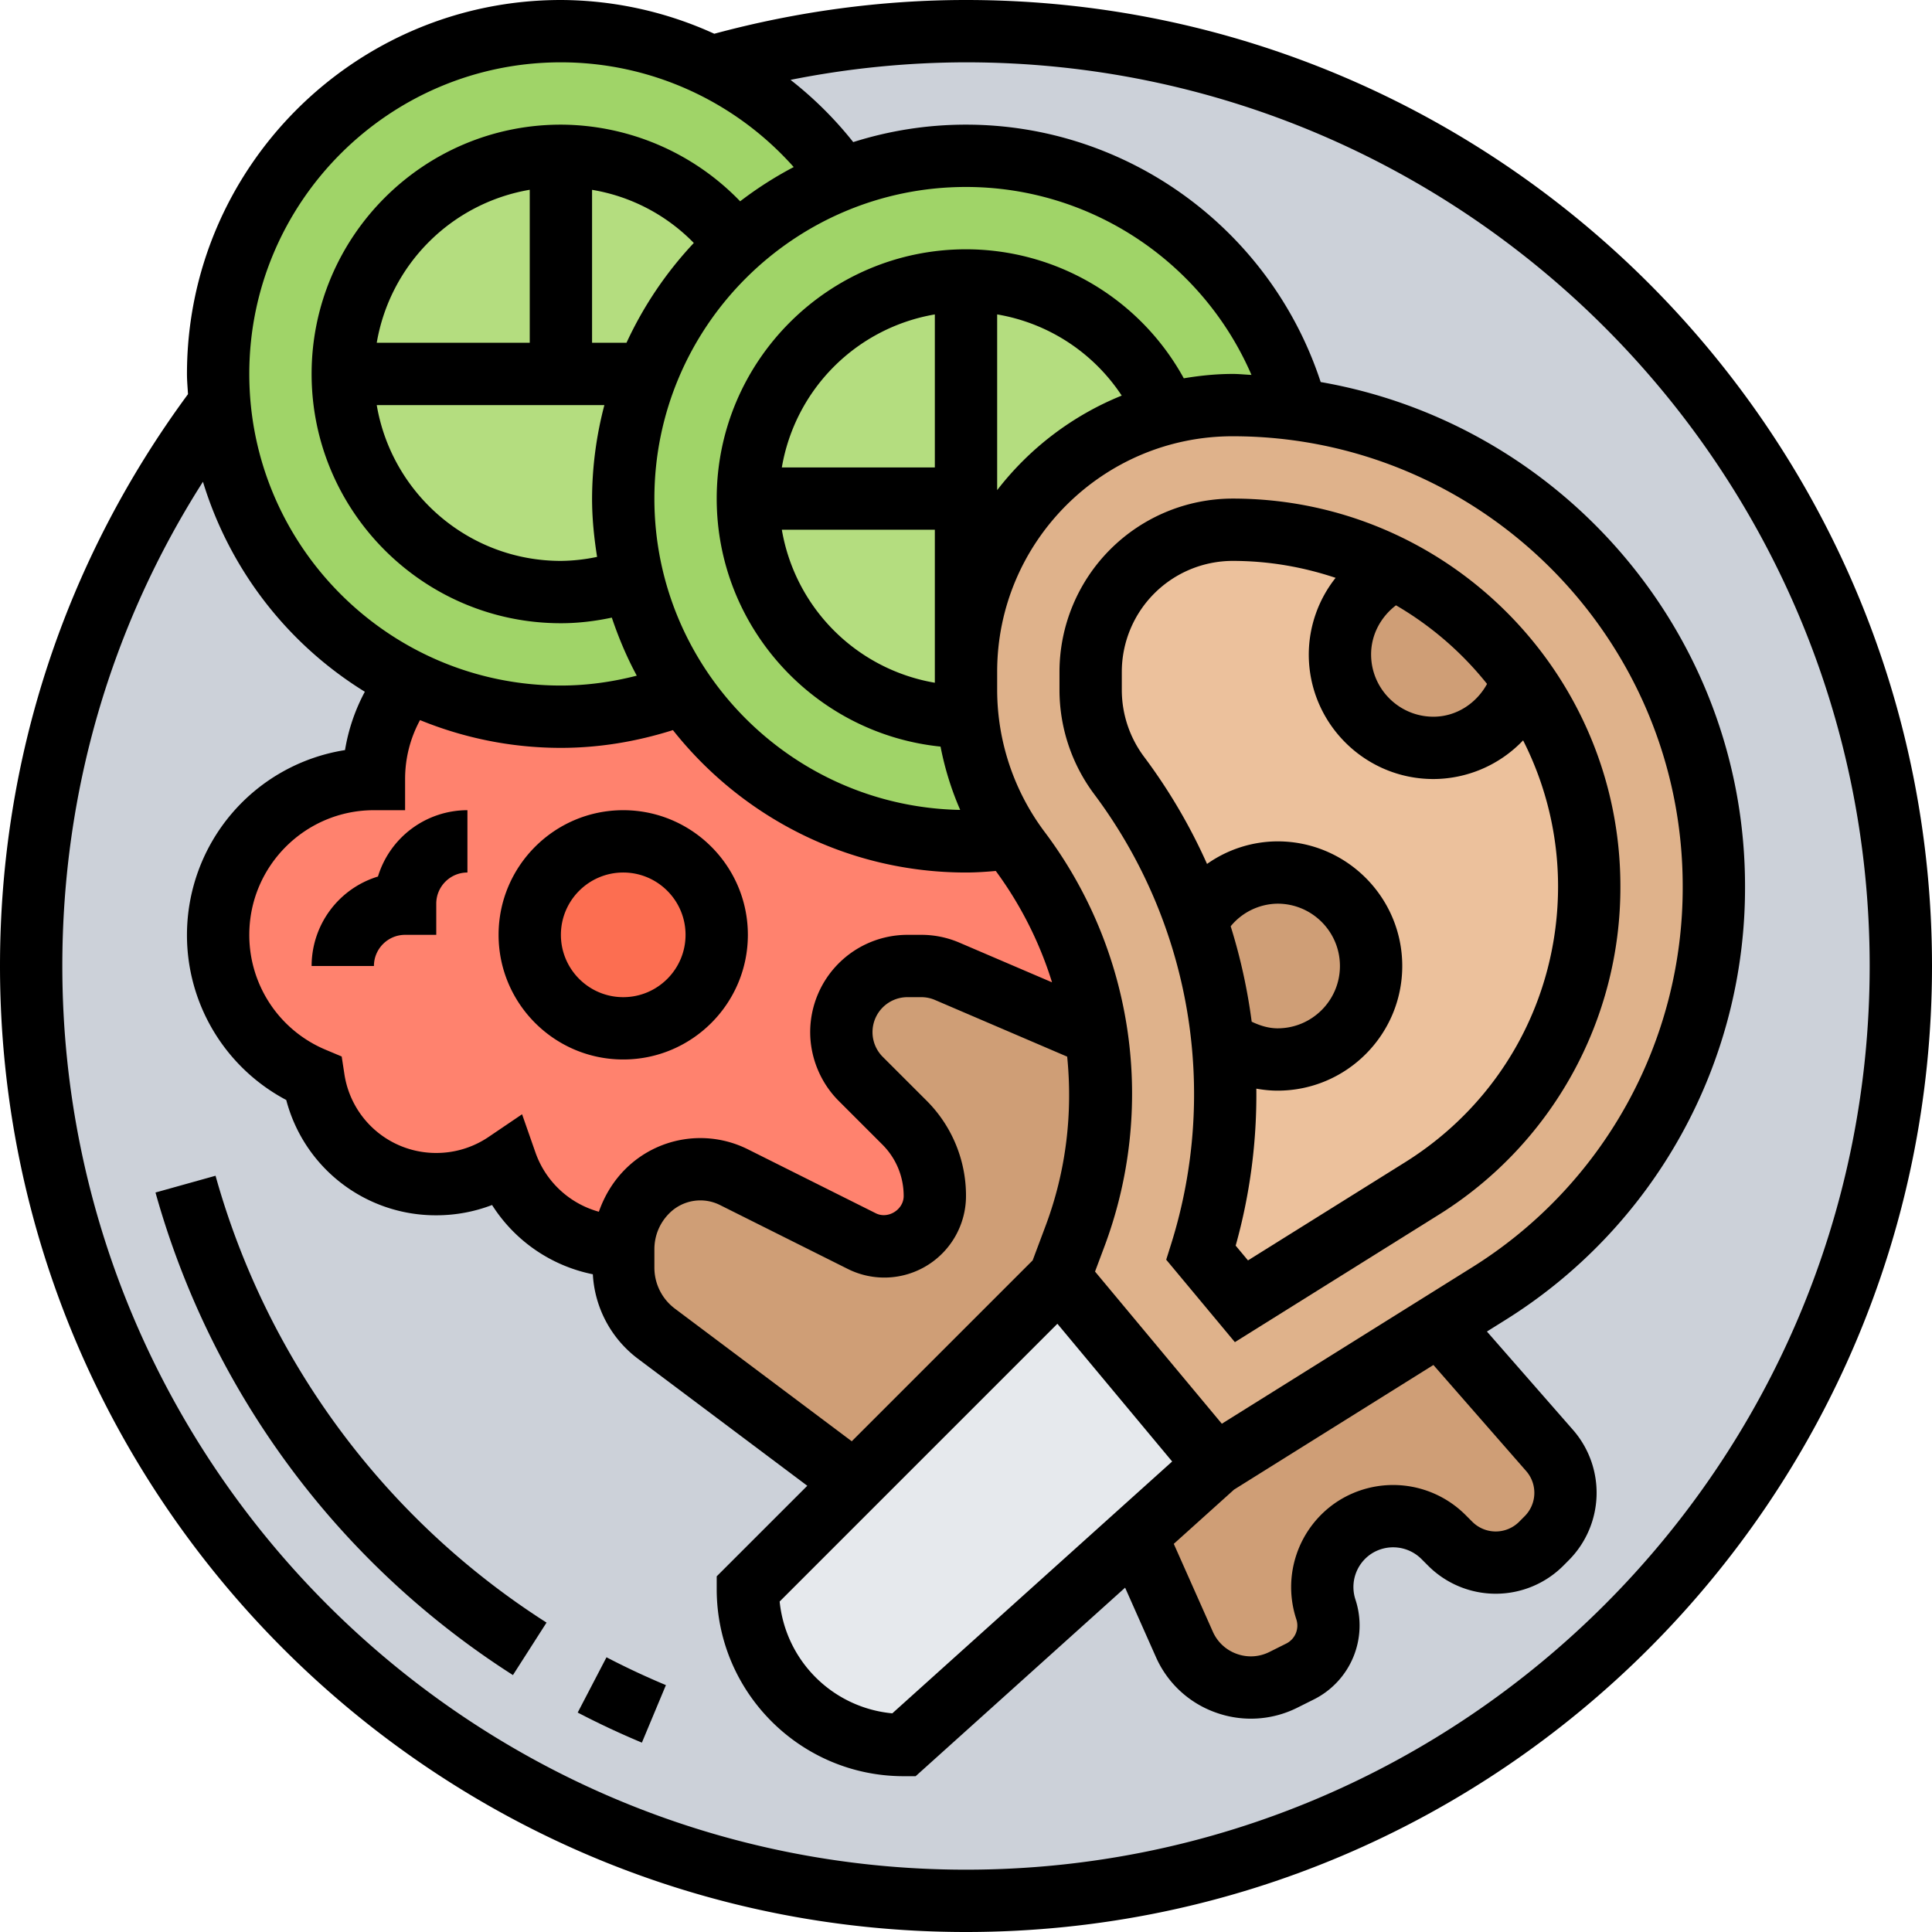 <?xml version="1.0" encoding="UTF-8"?> <svg xmlns="http://www.w3.org/2000/svg" xmlns:xlink="http://www.w3.org/1999/xlink" version="1.1" width="512" height="512" x="0" y="0" viewBox="0 0 62 62" style="enable-background:new 0 0 512 512" xml:space="preserve" class=""><g><circle cx="31" cy="31" r="30" fill="#ccd1d9" opacity="1" data-original="#ccd1d9"></circle><path fill="#a0d468" d="M7.04 12.95A10.994 10.994 0 0 1 18 1c1.74 0 3.39.4 4.84 1.13 1.69.83 3.13 2.08 4.19 3.61-1.27.49-2.42 1.2-3.41 2.1C22.34 6.12 20.31 5 18 5c-3.87 0-7 3.13-7 7s3.13 7 7 7c.81 0 1.58-.15 2.31-.4.32 1.33.88 2.56 1.64 3.65-1.23.48-2.55.75-3.95.75-1.76 0-3.42-.41-4.89-1.14-3.36-1.67-5.74-5-6.07-8.91z" opacity="1" data-original="#a0d468"></path><path fill="#b4dd7f" d="M23.62 7.84A10.978 10.978 0 0 0 20 16c0 .9.11 1.77.31 2.6-.73.25-1.5.4-2.31.4-3.87 0-7-3.13-7-7s3.13-7 7-7c2.31 0 4.34 1.12 5.62 2.84z" opacity="1" data-original="#b4dd7f"></path><path fill="#a0d468" d="M27.03 5.74C28.26 5.26 29.6 5 31 5c5.09 0 9.35 3.46 10.61 8.14-.67-.09-1.35-.14-2.05-.14-.73 0-1.43.09-2.11.26A7.015 7.015 0 0 0 31 9c-3.87 0-7 3.13-7 7s3.13 7 7 7h.05c.13 1.39.61 2.73 1.4 3.89-.48.07-.96.11-1.45.11-3.76 0-7.07-1.88-9.05-4.75-.76-1.09-1.32-2.32-1.64-3.65-.2-.83-.31-1.7-.31-2.6 0-3.24 1.4-6.15 3.62-8.16.99-.9 2.14-1.61 3.41-2.1z" opacity="1" data-original="#a0d468"></path><path fill="#b4dd7f" d="M31 23c-3.87 0-7-3.13-7-7s3.13-7 7-7c2.9 0 5.38 1.76 6.45 4.26-3.71.94-6.45 4.3-6.45 8.3v.59c0 .29.01.57.05.85H31z" opacity="1" data-original="#b4dd7f"></path><path fill="#ff826e" d="m35.18 33.22-4.78-2.05c-.26-.11-.55-.17-.84-.17h-.44a2.121 2.121 0 0 0-1.5 3.62l1.4 1.4c.63.63.98 1.48.98 2.36 0 .9-.72 1.62-1.62 1.62-.25 0-.5-.06-.72-.17l-4.11-2.05a2.39 2.39 0 0 0-2.78.45c-.47.47-.75 1.1-.77 1.77a3.98 3.98 0 0 1-3.76-2.69c-.64.44-1.41.69-2.24.69-2 0-3.64-1.47-3.94-3.39A5.002 5.002 0 0 1 12 25c0-1.19.42-2.28 1.11-3.14C14.58 22.59 16.24 23 18 23c1.4 0 2.72-.27 3.95-.75C23.93 25.12 27.24 27 31 27c.49 0 .97-.04 1.45-.11.07.13.17.26.26.39a13.02 13.02 0 0 1 2.47 5.94z" opacity="1" data-original="#ff826e"></path><circle cx="20" cy="30" r="3" fill="#fc6e51" opacity="1" data-original="#fc6e51"></circle><path fill="#cf9e76" d="M49.73 46.55c.71.82.67 2.05-.09 2.81l-.18.18c-.81.81-2.11.81-2.92 0l-.22-.22a2.26 2.26 0 0 0-2.87-.28 2.26 2.26 0 0 0-.9 2.61c.06.17.09.35.09.52 0 .6-.34 1.18-.91 1.47l-.54.27c-1.19.59-2.64.07-3.18-1.14l-1.55-3.48L39 47l7.19-4.49zM35.18 33.22c.32 2.15.09 4.37-.69 6.47L34 41l-6.57 6.57-6.38-4.78c-.66-.5-1.05-1.28-1.05-2.11V40c.02-.67.3-1.3.77-1.77a2.39 2.39 0 0 1 2.78-.45l4.11 2.05c.22.11.47.17.72.17.9 0 1.62-.72 1.62-1.62 0-.88-.35-1.73-.98-2.36l-1.4-1.4a2.121 2.121 0 0 1 1.5-3.62h.44c.29 0 .58.06.84.17z" opacity="1" data-original="#cf9e76"></path><path fill="#e6e9ed" d="m34 41 5 6-2.54 2.29L29 56c-1.38 0-2.63-.56-3.54-1.46-.9-.91-1.46-2.16-1.46-3.54l3.43-3.43z" opacity="1" data-original="#e6e9ed"></path><path fill="#dfb28b" d="M41.61 13.14A15.42 15.42 0 0 1 55 28.44c0 2.66-.68 5.23-1.94 7.49a15.44 15.44 0 0 1-5.32 5.61l-1.55.97L39 47l-5-6 .49-1.31c.78-2.1 1.01-4.32.69-6.47a13.02 13.02 0 0 0-2.47-5.94c-.09-.13-.19-.26-.26-.39a8.283 8.283 0 0 1-1.4-3.89c-.04-.28-.05-.56-.05-.85v-.59c0-4 2.74-7.36 6.45-8.3.68-.17 1.38-.26 2.11-.26.7 0 1.38.05 2.05.14z" opacity="1" data-original="#dfb28b"></path><path fill="#ecc19c" d="M48.89 21.81c1.33 1.88 2.11 4.16 2.11 6.63 0 3.97-2.01 7.6-5.38 9.7l-5.78 3.62-1.3-1.56c.7-2.22.93-4.52.71-6.77.5.35 1.09.57 1.75.57 1.66 0 3-1.34 3-3s-1.34-3-3-3c-1.13 0-2.1.63-2.61 1.55-.57-1.65-1.4-3.22-2.48-4.67-.59-.78-.91-1.75-.91-2.73v-.59c0-2.52 2.04-4.56 4.56-4.56 1.88 0 3.66.45 5.22 1.26l-.01.01A2.995 2.995 0 0 0 46 24c1.37 0 2.51-.92 2.87-2.18z" opacity="1" data-original="#ecc19c"></path><path fill="#cf9e76" d="m48.89 21.81-.02.01A2.985 2.985 0 0 1 46 24a2.996 2.996 0 0 1-1.23-5.73l.01-.01c1.64.84 3.04 2.07 4.11 3.55zM41 28c1.66 0 3 1.34 3 3s-1.34 3-3 3c-.66 0-1.25-.22-1.75-.57-.13-1.32-.42-2.62-.86-3.88A2.98 2.98 0 0 1 41 28z" opacity="1" data-original="#cf9e76"></path><path d="M31 0c-2.722 0-5.436.371-8.078 1.083A11.946 11.946 0 0 0 18 0C11.383 0 6 5.383 6 12c0 .219.021.433.033.649C2.092 17.998 0 24.332 0 31c0 17.094 13.907 31 31 31s31-13.906 31-31S48.093 0 31 0zM18 2c2.869 0 5.583 1.238 7.471 3.361a11.97 11.97 0 0 0-1.719 1.099A8.025 8.025 0 0 0 18 4c-4.411 0-8 3.589-8 8s3.589 8 8 8c.548 0 1.094-.065 1.634-.18.218.646.481 1.271.801 1.863-.8.205-1.614.317-2.435.317-5.514 0-10-4.486-10-10S12.486 2 18 2zm23.601 49.966a.644.644 0 0 1-.321.776l-.54.27c-.33.165-.703.188-1.05.063a1.323 1.323 0 0 1-.77-.715l-1.252-2.816 1.934-1.741L46 43.804l2.977 3.404a1.062 1.062 0 0 1-.05 1.45l-.177.178a1.062 1.062 0 0 1-1.501 0l-.223-.223a3.286 3.286 0 0 0-4.135-.41 3.286 3.286 0 0 0-1.29 3.763zm-22.383-13.08a3.005 3.005 0 0 1-2.035-1.902l-.429-1.226-1.075.728A2.986 2.986 0 0 1 14 37a2.975 2.975 0 0 1-2.95-2.543l-.085-.553-.516-.217A3.99 3.99 0 0 1 8 30c0-2.206 1.794-4 4-4h1v-1c0-.673.167-1.314.479-1.891C14.876 23.679 16.4 24 18 24c1.218 0 2.422-.199 3.595-.57C23.794 26.208 27.189 28 31 28c.301 0 .62-.02.956-.05a12.06 12.06 0 0 1 1.805 3.574l-2.967-1.271a3.099 3.099 0 0 0-1.23-.253h-.443A3.124 3.124 0 0 0 26 33.121c0 .822.333 1.626.914 2.207l1.401 1.401c.442.442.685 1.029.685 1.653 0 .437-.502.751-.895.553l-4.104-2.052a3.407 3.407 0 0 0-3.937.639c-.39.39-.668.858-.846 1.364zM20.105 11H19V6.092a5.91 5.91 0 0 1 3.265 1.705A12.066 12.066 0 0 0 20.105 11zM17 11h-4.91A6.007 6.007 0 0 1 17 6.09zm2.395 2A11.926 11.926 0 0 0 19 16c0 .638.065 1.26.161 1.871A5.857 5.857 0 0 1 18 18c-2.967 0-5.431-2.167-5.91-5zm5.695 4H30v4.91A6.008 6.008 0 0 1 25.09 17zM32 10.09a5.983 5.983 0 0 1 3.997 2.605A9.607 9.607 0 0 0 32 15.729zM30 15h-4.91A6.007 6.007 0 0 1 30 10.09zm-9 25.091c0-.437.17-.847.479-1.155a1.406 1.406 0 0 1 1.628-.264l4.104 2.052A2.621 2.621 0 0 0 31 38.382a4.308 4.308 0 0 0-1.27-3.066l-1.402-1.401A1.122 1.122 0 0 1 29.121 32h.443c.152 0 .301.03.442.091l4.241 1.818c.181 1.81-.03 3.664-.694 5.433l-.414 1.105-5.805 5.805-5.682-4.261A1.646 1.646 0 0 1 21 40.683zm12.933 2.39 3.683 4.42-8.981 8.082a4.007 4.007 0 0 1-3.615-3.589zm5.277 3.208-4.069-4.883.286-.763a13.984 13.984 0 0 0-1.915-13.361A7.605 7.605 0 0 1 32 22.147v-.589C32 17.391 35.391 14 39.559 14 47.521 14 54 20.479 54 28.441a14.36 14.36 0 0 1-6.787 12.247zM39.559 12c-.536 0-1.058.055-1.57.14A7.976 7.976 0 0 0 31 8c-4.411 0-8 3.589-8 8 0 4.135 3.154 7.548 7.183 7.959.136.698.346 1.381.631 2.032C25.386 25.89 21 21.451 21 16c0-5.514 4.486-10 10-10 4.018 0 7.599 2.42 9.161 6.031-.201-.008-.399-.031-.602-.031zM31 60C15.009 60 2 46.99 2 31c0-5.573 1.554-10.899 4.513-15.54a12.04 12.04 0 0 0 5.195 6.739 6.012 6.012 0 0 0-.636 1.872A6.01 6.01 0 0 0 6 30a5.987 5.987 0 0 0 3.186 5.3A4.957 4.957 0 0 0 14 39a4.99 4.99 0 0 0 1.791-.33 5 5 0 0 0 3.234 2.223 3.638 3.638 0 0 0 1.429 2.697l5.453 4.09L23 50.586V51c0 3.309 2.691 6 6 6h.384l6.722-6.05.987 2.222a3.304 3.304 0 0 0 1.922 1.785 3.326 3.326 0 0 0 2.619-.156l.54-.27a2.655 2.655 0 0 0 1.324-3.198A1.28 1.28 0 0 1 44 49.867a1.286 1.286 0 0 1 1.612.16l.223.223a3.066 3.066 0 0 0 4.331-.002l.176-.177a3.068 3.068 0 0 0 .14-4.181l-2.765-3.16.555-.347A16.347 16.347 0 0 0 56 28.441c0-8.101-5.895-14.836-13.618-16.181C40.777 7.367 36.193 4 31 4c-1.261 0-2.476.198-3.619.56a11.989 11.989 0 0 0-2.012-1.997A28.97 28.97 0 0 1 31 2c15.991 0 29 13.01 29 29S46.991 60 31 60z" fill="#000000" opacity="1" data-original="#000000"></path><path d="M18.539 54.958c.675.352 1.368.676 2.06.965l.771-1.846a25.11 25.11 0 0 1-1.907-.893zM6.917 37.731l-1.927.538a26.982 26.982 0 0 0 11.471 15.486l1.078-1.684a24.988 24.988 0 0 1-10.622-14.34zM39.559 16A5.565 5.565 0 0 0 34 21.559v.589a5.59 5.59 0 0 0 1.112 3.335 16.07 16.07 0 0 1 2.477 14.421l-.164.521 2.204 2.646 6.524-4.077A12.379 12.379 0 0 0 52 28.441C52 21.581 46.419 16 39.559 16zm8.162 5.948C47.376 22.577 46.73 23 46 23c-1.103 0-2-.897-2-2 0-.628.309-1.202.799-1.575a10.496 10.496 0 0 1 2.922 2.523zm-7.553 10.839a18.177 18.177 0 0 0-.674-3.062A1.975 1.975 0 0 1 41 29c1.103 0 2 .897 2 2s-.897 2-2 2c-.291 0-.568-.087-.832-.213zm4.925 4.51-5.044 3.151-.395-.474a17.94 17.94 0 0 0 .663-5.038c.225.04.452.064.683.064 2.206 0 4-1.794 4-4s-1.794-4-4-4a3.95 3.95 0 0 0-2.265.725 17.95 17.95 0 0 0-2.023-3.442A3.583 3.583 0 0 1 36 22.147v-.589A3.563 3.563 0 0 1 39.559 18c1.155 0 2.263.196 3.302.544A3.976 3.976 0 0 0 42 21c0 2.206 1.794 4 4 4a3.99 3.99 0 0 0 2.878-1.241A10.356 10.356 0 0 1 50 28.441c0 3.623-1.834 6.934-4.907 8.856zM24 30c0-2.206-1.794-4-4-4s-4 1.794-4 4 1.794 4 4 4 4-1.794 4-4zm-4 2c-1.103 0-2-.897-2-2s.897-2 2-2 2 .897 2 2-.897 2-2 2zM12.129 28.129A3.004 3.004 0 0 0 10 31h2c0-.552.449-1 1-1h1v-1c0-.552.449-1 1-1v-2a3.004 3.004 0 0 0-2.871 2.129z" fill="#000000" opacity="1" data-original="#000000"></path></g></svg> 